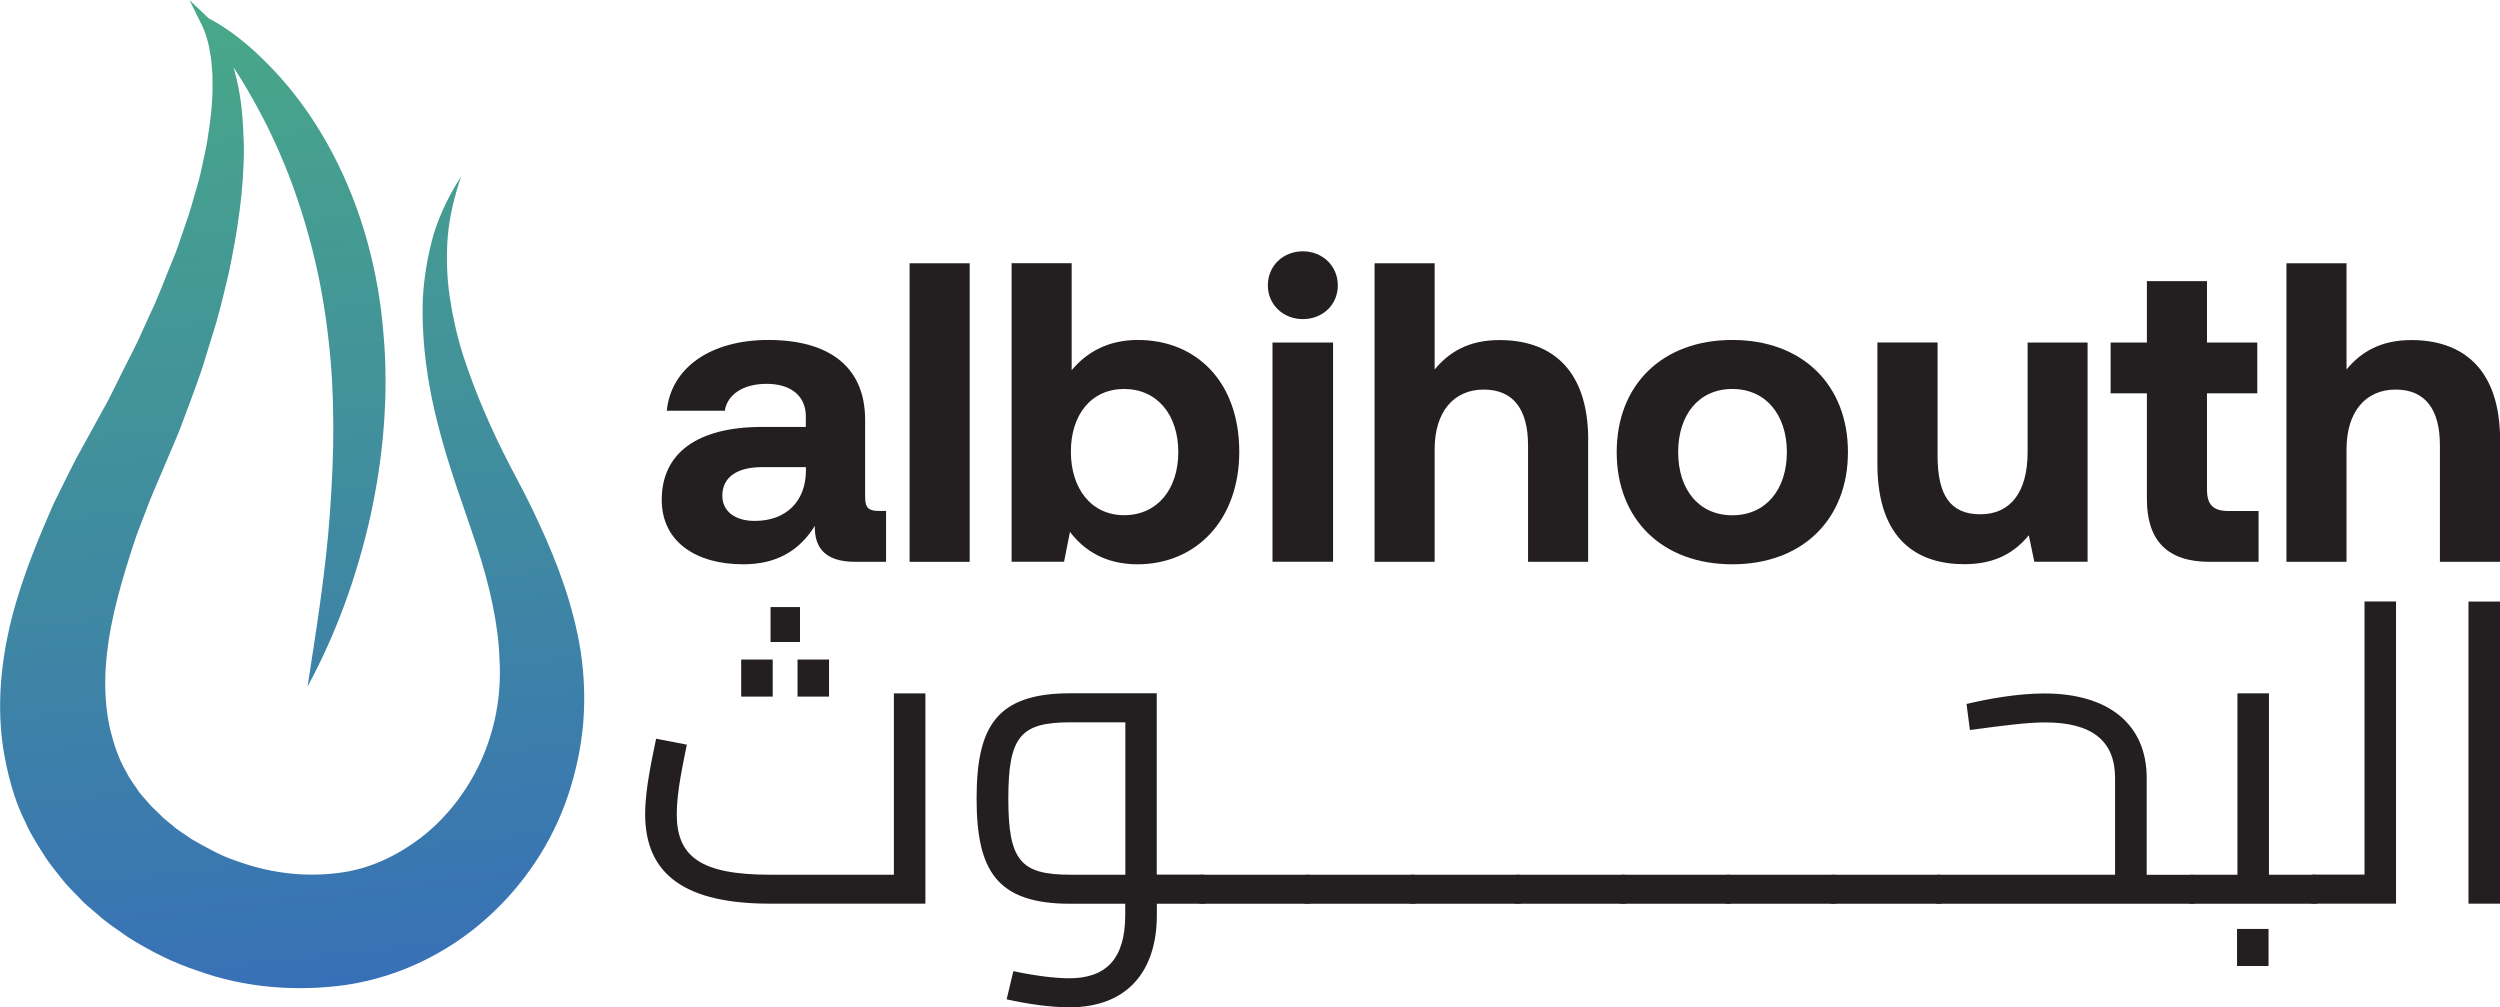 <svg xmlns="http://www.w3.org/2000/svg" xmlns:xlink="http://www.w3.org/1999/xlink" id="Layer_2" viewBox="0 0 252.97 101.92"><defs><linearGradient id="New_Gradient_Swatch" x1="32.74" y1="99.9" x2="18.01" y2="-33.5" gradientUnits="userSpaceOnUse"><stop offset="0" stop-color="#3870b7"></stop><stop offset=".27" stop-color="#3e85a5"></stop><stop offset="1" stop-color="#4ebb78"></stop></linearGradient></defs><g id="Layer_1-2"><path d="M93.64,70.15v21.29h-15.71c-8.47,0-12.65-2.85-12.65-9.07,0-2.64.77-5.88,1.11-7.62l3.11.6c-.34,1.75-1.02,4.68-1.02,7.03,0,4.34,2.47,6.13,9.45,6.13h12.52v-18.35h3.19ZM78.19,70.49h-3.19v-3.75h3.19v3.75ZM80.95,64.96h-2.98v-3.53h2.98v3.53ZM80.7,66.74h3.19v3.75h-3.19v-3.75Z" style="fill:#231f20;"></path><path d="M122.51,90c0,.89-.13,1.45-.85,1.45h-4.6v1.15c0,5.62-2.94,9.33-8.86,9.33-1.87,0-4.26-.34-6.34-.81l.68-2.85c2.21.47,4.22.72,5.66.72,3.75,0,5.66-2,5.66-6.39v-1.15h-5.54c-7.45,0-9.5-3.32-9.5-10.65s2.04-10.65,9.5-10.65h8.73v18.35h4.6c.72,0,.85.6.85,1.49ZM113.87,88.5v-15.41h-5.54c-5.02,0-6.3,1.36-6.3,7.71s1.28,7.71,6.3,7.71h5.54Z" style="fill:#231f20;"></path><path d="M133.15,90c0,.89-.13,1.45-.85,1.45h-10.65c-.72,0-.85-.55-.85-1.45s.13-1.49.85-1.49h10.65c.72,0,.85.6.85,1.49Z" style="fill:#231f20;"></path><path d="M143.8,90c0,.89-.13,1.45-.85,1.45h-10.65c-.72,0-.85-.55-.85-1.45s.13-1.49.85-1.49h10.65c.72,0,.85.6.85,1.49Z" style="fill:#231f20;"></path><path d="M154.44,90c0,.89-.13,1.45-.85,1.45h-10.65c-.72,0-.85-.55-.85-1.45s.13-1.49.85-1.49h10.65c.72,0,.85.6.85,1.49Z" style="fill:#231f20;"></path><path d="M165.09,90c0,.89-.13,1.45-.85,1.45h-10.65c-.72,0-.85-.55-.85-1.45s.13-1.49.85-1.49h10.65c.72,0,.85.6.85,1.49Z" style="fill:#231f20;"></path><path d="M175.73,90c0,.89-.13,1.45-.85,1.45h-10.65c-.72,0-.85-.55-.85-1.45s.13-1.49.85-1.49h10.65c.72,0,.85.6.85,1.49Z" style="fill:#231f20;"></path><path d="M186.38,90c0,.89-.13,1.45-.85,1.45h-10.65c-.72,0-.85-.55-.85-1.45s.13-1.49.85-1.49h10.65c.72,0,.85.6.85,1.49Z" style="fill:#231f20;"></path><path d="M197.02,90c0,.89-.13,1.45-.85,1.45h-10.65c-.72,0-.85-.55-.85-1.45s.13-1.49.85-1.49h10.65c.72,0,.85.6.85,1.49Z" style="fill:#231f20;"></path><path d="M222.66,90c0,.89-.13,1.45-.85,1.45h-25.63c-.72,0-.85-.55-.85-1.45s.13-1.49.85-1.49h17.84v-9.79c0-3.75-2.34-5.62-7.07-5.62-1.7,0-3.88.26-7.62.77l-.34-2.64c2.34-.55,5.24-1.06,7.88-1.06,6.43,0,10.35,3.07,10.35,8.56v9.79h4.6c.72,0,.85.6.85,1.49Z" style="fill:#231f20;"></path><path d="M235,90c0,.89-.08,1.45-.85,1.45h-12.35c-.72,0-.85-.55-.85-1.45s.13-1.49.85-1.49h4.6v-18.35h3.19v18.35h4.56c.77,0,.85.6.85,1.49ZM226.36,94h3.19v3.75h-3.19v-3.75Z" style="fill:#231f20;"></path><path d="M242.45,60.87v30.57h-8.3c-.72,0-.85-.55-.85-1.45s.13-1.49.85-1.49h5.11v-27.64h3.19Z" style="fill:#231f20;"></path><path d="M249.78,60.87h3.19v30.57h-3.19v-30.57Z" style="fill:#231f20;"></path><path d="M89.66,51.71v5.14h-3.11c-3.15,0-4.14-1.51-4.1-3.63-1.55,2.46-3.8,3.88-7.25,3.88-4.79,0-8.24-2.29-8.24-6.52,0-4.7,3.54-7.38,10.18-7.38h4.4v-1.08c0-1.98-1.42-3.28-3.97-3.28-2.37,0-3.97,1.08-4.23,2.72h-5.87c.43-4.32,4.4-7.16,10.27-7.16,6.21,0,9.8,2.76,9.8,8.07v7.85c0,1.17.47,1.38,1.42,1.38h.69ZM81.55,47.27h-4.45c-2.55,0-4.01,1.04-4.01,2.89,0,1.55,1.25,2.55,3.28,2.55,3.19,0,5.14-1.99,5.18-5.01v-.43Z" style="fill:#231f20;"></path><path d="M92.04,26.64h6.08v30.21h-6.08v-30.21Z" style="fill:#231f20;"></path><path d="M125.4,45.71c0,6.86-4.32,11.39-10.31,11.39-3.19,0-5.39-1.38-6.82-3.28l-.6,3.02h-5.31v-30.21h6.08v10.83c1.47-1.77,3.63-3.06,6.69-3.06,5.96,0,10.27,4.27,10.27,11.31ZM119.23,45.75c0-3.8-2.16-6.39-5.48-6.39s-5.39,2.59-5.39,6.34,2.07,6.43,5.39,6.43,5.48-2.59,5.48-6.39Z" style="fill:#231f20;"></path><path d="M128.29,28.88c0-1.99,1.55-3.45,3.54-3.45s3.54,1.47,3.54,3.45-1.55,3.41-3.54,3.41-3.54-1.47-3.54-3.41ZM128.76,34.66h6.13v22.18h-6.13v-22.18Z" style="fill:#231f20;"></path><path d="M160.7,44.55v12.3h-6.08v-11.78c0-3.63-1.47-5.65-4.49-5.65s-4.96,2.24-4.96,6.04v11.39h-6.08v-30.21h6.08v10.75c1.42-1.73,3.41-2.98,6.56-2.98,4.92,0,8.98,2.63,8.98,10.14Z" style="fill:#231f20;"></path><path d="M163.59,45.75c0-6.82,4.62-11.35,11.7-11.35s11.7,4.53,11.7,11.35-4.62,11.35-11.7,11.35-11.7-4.53-11.7-11.35ZM180.81,45.75c0-3.75-2.11-6.39-5.52-6.39s-5.48,2.63-5.48,6.39,2.07,6.39,5.48,6.39,5.52-2.63,5.52-6.39Z" style="fill:#231f20;"></path><path d="M205.15,34.66h6.09v22.18h-5.39l-.56-2.68c-1.42,1.73-3.37,2.93-6.52,2.93-4.57,0-8.8-2.29-8.8-10.14v-12.3h6.09v11.48c0,3.97,1.29,5.91,4.32,5.91s4.79-2.2,4.79-6.3v-11.09Z" style="fill:#231f20;"></path><path d="M217.24,39.8h-3.67v-5.14h3.67v-6.21h6.08v6.21h5.09v5.14h-5.09v9.71c0,1.55.6,2.2,2.2,2.2h3.02v5.14h-4.96c-4.23,0-6.34-2.11-6.34-6.34v-10.7Z" style="fill:#231f20;"></path><path d="M252.97,44.55v12.3h-6.08v-11.78c0-3.63-1.47-5.65-4.49-5.65s-4.96,2.24-4.96,6.04v11.39h-6.08v-30.21h6.08v10.75c1.42-1.73,3.41-2.98,6.56-2.98,4.92,0,8.98,2.63,8.98,10.14Z" style="fill:#231f20;"></path><path d="M46.68,17.8c-.69,2.02-1.19,4.05-1.37,6.1-.16,2.05-.1,4.09.19,6.1.3,2.01.74,3.98,1.35,5.92.63,1.93,1.34,3.83,2.15,5.71.81,1.88,1.68,3.73,2.64,5.56l1.46,2.79c.5.97.97,1.95,1.43,2.95,1.84,3.98,3.48,8.26,4.23,12.99.35,2.36.46,4.82.25,7.3-.22,2.51-.74,4.88-1.53,7.27-1.61,4.78-4.49,9.12-8.34,12.52-1.92,1.71-4.1,3.16-6.48,4.3-2.36,1.14-4.99,1.95-7.56,2.34-5.09.73-10.4.3-15.18-1.45-2.42-.8-4.72-1.96-6.89-3.32-1.05-.75-2.14-1.43-3.11-2.31-.49-.43-1-.83-1.47-1.28l-1.37-1.41c-.46-.46-.86-.99-1.27-1.51-.4-.53-.83-1.03-1.19-1.59-.71-1.14-1.46-2.23-2-3.48-1.23-2.39-1.89-5.09-2.31-7.65-.37-2.5-.38-5.13-.12-7.58.26-2.47.77-4.83,1.42-7.07.66-2.24,1.44-4.37,2.28-6.42.42-1.03.85-2.03,1.28-3.02.2-.49.45-1.01.72-1.53l.77-1.56.78-1.55c.26-.54.5-.93.75-1.4l1.49-2.71c.49-.91,1.01-1.8,1.48-2.72l1.37-2.76c.45-.92.95-1.83,1.39-2.76l1.27-2.8c.9-1.86,1.57-3.77,2.37-5.67.41-.95.68-1.92,1.03-2.88.33-.96.68-1.93.93-2.91.27-.98.6-1.95.81-2.94.2-.99.45-1.98.62-2.98.32-1.99.6-4.01.55-6.02v-.76s-.06-.75-.06-.75c-.03-.5-.08-1.01-.18-1.49-.13-.98-.43-2-.82-2.8l-1.26-2.55,1.94,1.83h0c2.82,1.5,5.13,3.64,7.24,5.97,2.1,2.35,3.88,4.99,5.34,7.79,2.94,5.61,4.6,11.86,5.1,18.12.56,6.27-.01,12.54-1.33,18.56-1.36,6.02-3.44,11.82-6.35,17.18.93-6.03,1.88-11.91,2.28-17.8.42-5.86.51-11.69-.17-17.4-.63-5.71-1.98-11.27-4.03-16.6-1.04-2.66-2.26-5.27-3.7-7.78-.7-1.27-1.47-2.51-2.31-3.71-.82-1.21-1.72-2.41-2.66-3.52h0s.68-.73.68-.73c1.56,1.83,2.22,3.97,2.75,6.14.53,2.18.64,4.4.72,6.62.03,4.43-.65,8.79-1.56,13.07-.51,2.12-1,4.26-1.68,6.32l-.96,3.12c-.34,1.04-.72,2.04-1.09,3.06l-1.14,3.05c-.39,1.01-.83,1.99-1.25,2.99l-1.27,2.99c-.2.48-.45,1.03-.61,1.46l-.51,1.34-.51,1.33c-.17.43-.34.88-.5,1.39-.33.98-.63,1.95-.92,2.91-.58,1.92-1.08,3.82-1.44,5.67-.71,3.73-.83,7.2-.09,10.43.4,1.57.85,2.99,1.65,4.32.32.69.82,1.3,1.24,1.95.22.32.51.6.76.9.26.3.5.61.81.87.29.27.57.56.85.84.29.27.63.51.94.78.6.55,1.33.95,1.99,1.43,1.43.81,2.88,1.66,4.47,2.18,3.15,1.16,6.47,1.64,9.74,1.31,1.62-.14,3.09-.49,4.57-1.09,1.47-.59,2.89-1.41,4.21-2.39,2.66-1.98,4.82-4.75,6.25-7.83,1.44-3.2,2.12-6.61,1.92-10.3-.12-3.68-1.01-7.54-2.26-11.4-1.24-3.77-2.84-7.97-3.91-12.18-1.12-4.23-1.75-8.66-1.59-13.08.13-2.21.51-4.4,1.11-6.49.66-2.09,1.62-4.04,2.79-5.82Z" style="fill:url(#New_Gradient_Swatch);"></path></g></svg>